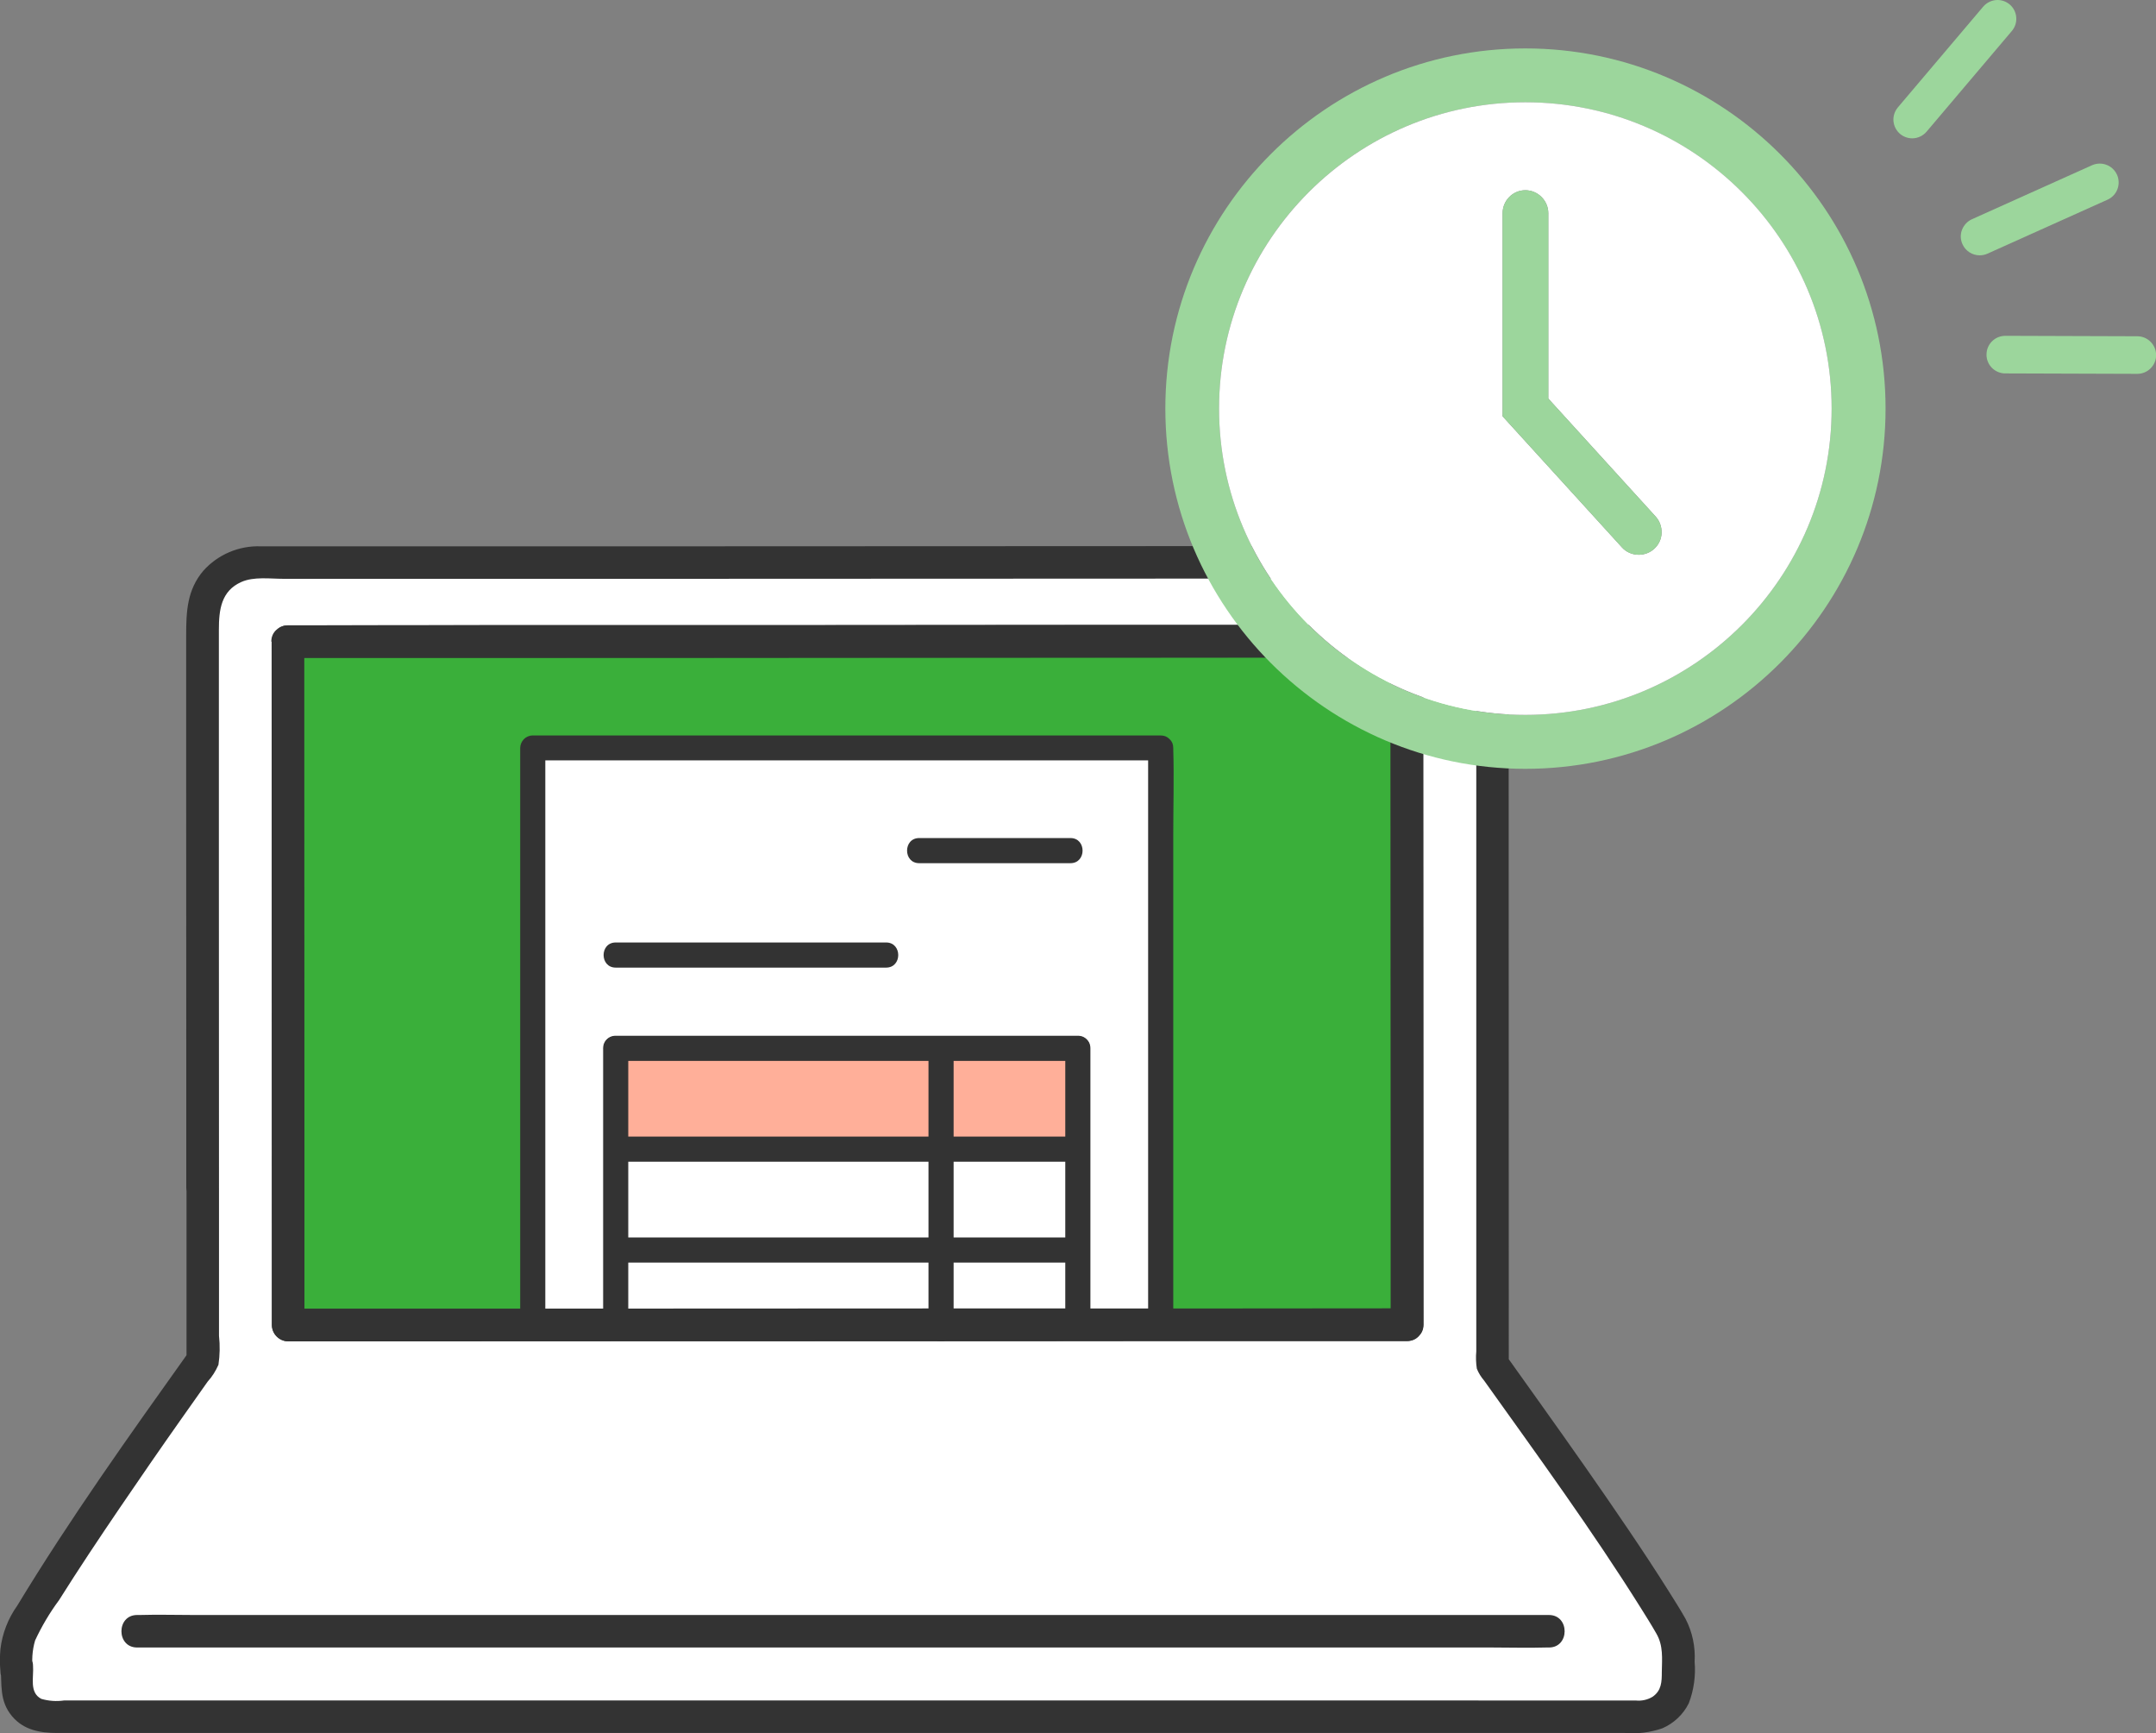 <?xml version="1.0" encoding="UTF-8"?>
<svg id="_レイヤー_2" data-name="レイヤー 2" xmlns="http://www.w3.org/2000/svg" viewBox="0 0 199.07 160">
  <rect x="0" y="0" width="199.07" height="160" fill="#808080" stroke="none"/>
  <defs>
    <style>
      .cls-1 {
        fill: #9cd69c;
      }

      .cls-1, .cls-2, .cls-3, .cls-4, .cls-5 {
        stroke-width: 0px;
      }

      .cls-2 {
        fill: #3aaf3a;
      }

      .cls-3 {
        fill: #333;
      }

      .cls-4 {
        fill: #fff;
      }

      .cls-5 {
        fill: #ffaf99;
      }
    </style>
  </defs>
  <g id="_レイヤー_1-2" data-name="レイヤー 1">
    <g>
      <path class="cls-4" d="M18.72,109.65c0-16.63-.02-38.67-.02-52.74,0-2.75,2.23-4.98,4.98-4.98h0c21.47,0,83.68-.03,109.13-.04,2.75,0,4.99,2.23,4.99,4.98h0c0,18.88,0,49.53.01,69.06,3.94,5.54,12.4,17.2,16.54,24.26.41.7.63,1.5.62,2.31,0,.72-.01,1.59-.01,2.49,0,1.91-1.55,3.46-3.46,3.46H4.44c-1.59,0-2.88-1.29-2.89-2.88h0c0-4.45-.02,1.3-.02-3.06,0-.82.21-1.62.63-2.33,4.18-7.14,12.67-19.17,16.56-24.62,0-4.02,0-9.57,0-15.92Z"/>
      <path class="cls-2" d="M26.58,59.22c0,17.16.03,63.09.03,63.09,17.45,0,86.39-.03,103.33-.04,0-18.56-.02-47.51-.03-63.09,0,0-88.09.03-103.33.04Z"/>
      <path class="cls-4" d="M107.17,69.04h-57.98v65.53h57.98v-65.53Z"/>
      <path class="cls-3" d="M56.85,89.32h24.97c1.49,0,1.49-2.32,0-2.32h-24.97c-1.49,0-1.49,2.32,0,2.32Z"/>
      <path class="cls-5" d="M57.66,96.77h-.81v9.31h42.67v-9.31h-41.85Z"/>
      <path class="cls-3" d="M85.73,96.69v26.08c0,1.39,2.32,1.4,2.32,0v-.66c0-1.39-2.32-1.39-2.32,0v.66h2.32v-26.08c0-1.39-2.32-1.39-2.32,0Z"/>
      <path class="cls-3" d="M57.09,107.24h42.43c1.49,0,1.49-2.32,0-2.32h-42.43c-1.49,0-1.49,2.32,0,2.32Z"/>
      <path class="cls-3" d="M57.24,116.55h42.28c1.49,0,1.49-2.32,0-2.32h-42.28c-1.49,0-1.49,2.32,0,2.32Z"/>
      <path class="cls-3" d="M99.52,95.61h-42.67c-1.49,0-1.49,2.32,0,2.32h42.67c1.49,0,1.49-2.32,0-2.32Z"/>
      <path class="cls-3" d="M84.87,79.68h13.97c1.49,0,1.49-2.32,0-2.32h-13.97c-1.49,0-1.49,2.32,0,2.32Z"/>
      <path class="cls-3" d="M20.22,109.65c0-10.11,0-20.22-.01-30.32,0-4.88,0-9.76,0-14.64v-6.56c0-1.82.2-3.58,2.08-4.41,1.15-.51,2.65-.29,3.89-.29h35.32s49.22-.02,49.22-.02h19.7c1.47,0,3.16-.27,4.43.64,1.61,1.15,1.46,2.95,1.46,4.72,0,4.28,0,8.57,0,12.85,0,9.75,0,19.5,0,29.24v14.22s0,6.66,0,6.66c0,1,0,2,0,3-.05.53-.03,1.07.05,1.6.16.41.4.78.68,1.11,4.93,6.91,9.95,13.79,14.46,20.98.49.78.98,1.56,1.43,2.35.66,1.13.53,2.3.51,3.57,0,.9-.03,1.7-.84,2.27-.47.29-1.03.41-1.58.35H5.91c-.7.1-1.42.05-2.1-.15-1.13-.59-.68-2-.76-3.04,0-.83-.67-1.5-1.5-1.5s-1.5.67-1.5,1.5c-.02.16,0,.33,0,.49h3c-.14-.95-.08-1.92.19-2.84.61-1.31,1.35-2.56,2.21-3.72,1.81-2.88,3.7-5.71,5.61-8.52,1.87-2.75,3.76-5.49,5.68-8.21.81-1.15,1.62-2.3,2.43-3.44.42-.46.75-.99,1-1.56.13-.88.15-1.78.05-2.67,0-4.55,0-9.1,0-13.65,0-1.93-3-1.93-3,0,0,5.31,0,10.61,0,15.92l.2-.76c-5.46,7.66-10.95,15.35-15.83,23.4-.84,1.18-1.38,2.56-1.55,4-.06.68-.07,1.37,0,2.05,0,.83.67,1.5,1.5,1.5s1.5-.67,1.5-1.5c.01-.16,0-.33,0-.49H.05c.14,1.7-.14,3.21,1.06,4.64,1.08,1.29,2.6,1.55,4.18,1.55h144.75c1.17.1,2.34-.05,3.45-.43,1.06-.46,1.93-1.28,2.44-2.31.47-1.22.65-2.54.54-3.84.08-1.36-.2-2.72-.83-3.94-.48-.86-1.02-1.7-1.54-2.53-1.22-1.94-2.48-3.85-3.76-5.74-2.63-3.89-5.34-7.73-8.07-11.56-1.05-1.48-2.1-2.95-3.16-4.43l.2.76c0-18.67-.01-37.33-.01-56,0-4.2,0-8.39,0-12.59.1-2.12-.81-4.16-2.44-5.52-1.59-1.26-3.36-1.43-5.3-1.43h-19.25s-48.57.02-48.57.02H24.07c-2.01-.07-3.96.76-5.3,2.26-1.49,1.76-1.58,3.74-1.58,5.94,0,4.54,0,9.08,0,13.62,0,10.13,0,20.26.01,30.38v7.03c0,1.93,3.01,1.93,3.01,0Z"/>
      <path class="cls-3" d="M143.01,149.08H17.96c-1.69,0-3.38-.05-5.07,0h-.23c-1.93,0-1.93,3,0,3h125.06c1.69,0,3.38.05,5.07,0h.23c1.93,0,1.93-3,0-3h0Z"/>
      <path class="cls-3" d="M25.08,59.22c0,9.63,0,19.26.01,28.89,0,9.44,0,18.89.01,28.33v5.88c.01.82.68,1.49,1.5,1.5h15.38s22.44-.01,22.44-.01h24.96s23-.02,23-.02h16.21s1.33,0,1.33,0c.82-.01,1.49-.68,1.5-1.5,0-17.04-.01-34.09-.02-51.13,0-3.99,0-7.98,0-11.96-.01-.82-.68-1.49-1.5-1.5h-30.66s-27.68.02-27.68.02h-26.17s-17.59.01-17.59.01h-1.23c-1.93,0-1.93,3,0,3,5.37,0,10.74,0,16.11,0h25.42s27.89-.02,27.89-.02h22.9s7.36,0,7.36,0c1.14,0,2.35.11,3.49,0,.05,0,.1,0,.15,0l-1.5-1.5c0,16.53.01,33.07.02,49.6,0,4.5,0,9,0,13.49l1.5-1.5h-15.14s-22.32.01-22.32.01h-24.96s-23.11.02-23.11.02h-16.44s-1.37,0-1.37,0l1.5,1.5c0-5.54,0-11.08,0-16.62v-31.75c-.01-4.91-.02-9.81-.02-14.72,0-1.94-3-1.94-3,0Z"/>
      <path class="cls-3" d="M129.93,120.77c-13.05.02-26.11.02-39.16.01-14.36,0-28.72.01-43.08.02-7.03,0-14.06,0-21.08,0l1.5,1.5c0-5.54,0-11.08,0-16.62,0-10.58-.01-21.17-.02-31.75,0-4.91,0-9.81,0-14.72l-1.5,1.5h16.11s25.42-.01,25.42-.01h27.89s22.9-.02,22.9-.02h7.36c1.14,0,2.35.11,3.49,0,.05,0,.1,0,.15,0l-1.5-1.5c.01,16.53.02,33.07.02,49.6v13.49c0,1.93,3.01,1.93,3.01,0,0-17.04-.01-34.08-.02-51.13,0-3.99,0-7.98,0-11.96-.01-.82-.68-1.49-1.5-1.5h-30.66s-27.68.02-27.68.02h-26.17s-17.59.02-17.59.02h-1.23c-.82.01-1.49.68-1.5,1.5,0,9.63,0,19.26.01,28.89,0,9.44,0,18.89.01,28.33v5.88c.01.82.68,1.49,1.5,1.5,13.16-.02,26.32-.02,39.48-.02,14.36,0,28.72-.01,43.08-.01,6.92,0,13.84,0,20.76,0,1.93,0,1.94-3,0-3Z"/>
      <path class="cls-3" d="M50.35,122.31v-52.12h55.66v52.12h2.32v-45.24c0-2.64.08-5.29,0-7.92v-.11c0-.34-.12-.6-.31-.78-.01-.01-.02-.02-.03-.03-.01,0-.02-.02-.03-.03-.19-.19-.45-.31-.79-.31h-57.98c-.64,0-1.15.52-1.16,1.16v53.28h2.32Z"/>
      <path class="cls-3" d="M100.68,122.31v-25.54c0-1.49-2.32-1.49-2.32,0v25.54h2.32Z"/>
      <path class="cls-3" d="M58.01,122.31v-25.54c0-1.49-2.32-1.49-2.32,0v25.54h2.32Z"/>
    </g>
    <g>
      <g>
        <path class="cls-1" d="M140.84,4.47c-18.34,0-33.24,14.92-33.24,33.24s14.91,33.26,33.24,33.26,33.26-14.92,33.26-33.26-14.92-33.24-33.26-33.24ZM140.84,65.99c-15.59,0-28.28-12.68-28.28-28.28s12.69-28.27,28.28-28.27,28.28,12.68,28.28,28.27-12.68,28.28-28.28,28.28Z"/>
        <path class="cls-4" d="M140.84,9.44c-15.59,0-28.28,12.68-28.28,28.27s12.69,28.28,28.28,28.28,28.28-12.68,28.28-28.28-12.68-28.27-28.28-28.27ZM152.73,50.67c-.39.35-.9.54-1.42.54-.6,0-1.17-.25-1.56-.69l-11.01-12.09v-18.75c0-1.16.94-2.12,2.1-2.12s2.12.96,2.12,2.12v17.11l9.91,10.89c.38.42.57.96.55,1.53-.02.56-.27,1.08-.69,1.46Z"/>
      </g>
      <path class="cls-1" d="M153.42,49.21c-.02.56-.27,1.08-.69,1.46-.39.35-.9.54-1.42.54-.6,0-1.17-.25-1.56-.69l-11.01-12.09v-18.75c0-1.16.94-2.12,2.1-2.12s2.12.96,2.12,2.12v17.11l9.91,10.89c.38.42.57.96.55,1.53Z"/>
      <path class="cls-1" d="M176.56,12.77c-.41,0-.81-.15-1.12-.41-.35-.3-.57-.72-.61-1.18-.04-.46.11-.91.41-1.27l7.87-9.29c.33-.39.82-.62,1.33-.62.41,0,.81.15,1.12.41.73.62.82,1.72.2,2.45l-7.87,9.29c-.33.39-.82.62-1.33.62Z"/>
      <path class="cls-1" d="M182.79,23.57c-.68,0-1.31-.4-1.59-1.03-.19-.42-.21-.9-.04-1.33s.49-.78.91-.97l11.1-4.99c.23-.1.47-.15.71-.15.68,0,1.31.4,1.59,1.03.19.42.2.9.04,1.33-.16.43-.49.78-.91.97l-11.1,4.99c-.23.1-.47.15-.71.15Z"/>
      <path class="cls-1" d="M185.15,34.47c-.96,0-1.74-.79-1.73-1.74,0-.96.78-1.73,1.74-1.73l12.18.04c.46,0,.9.18,1.23.51.33.33.51.77.51,1.23,0,.96-.78,1.73-1.74,1.73l-12.18-.04Z"/>
    </g>
  </g>
</svg>
